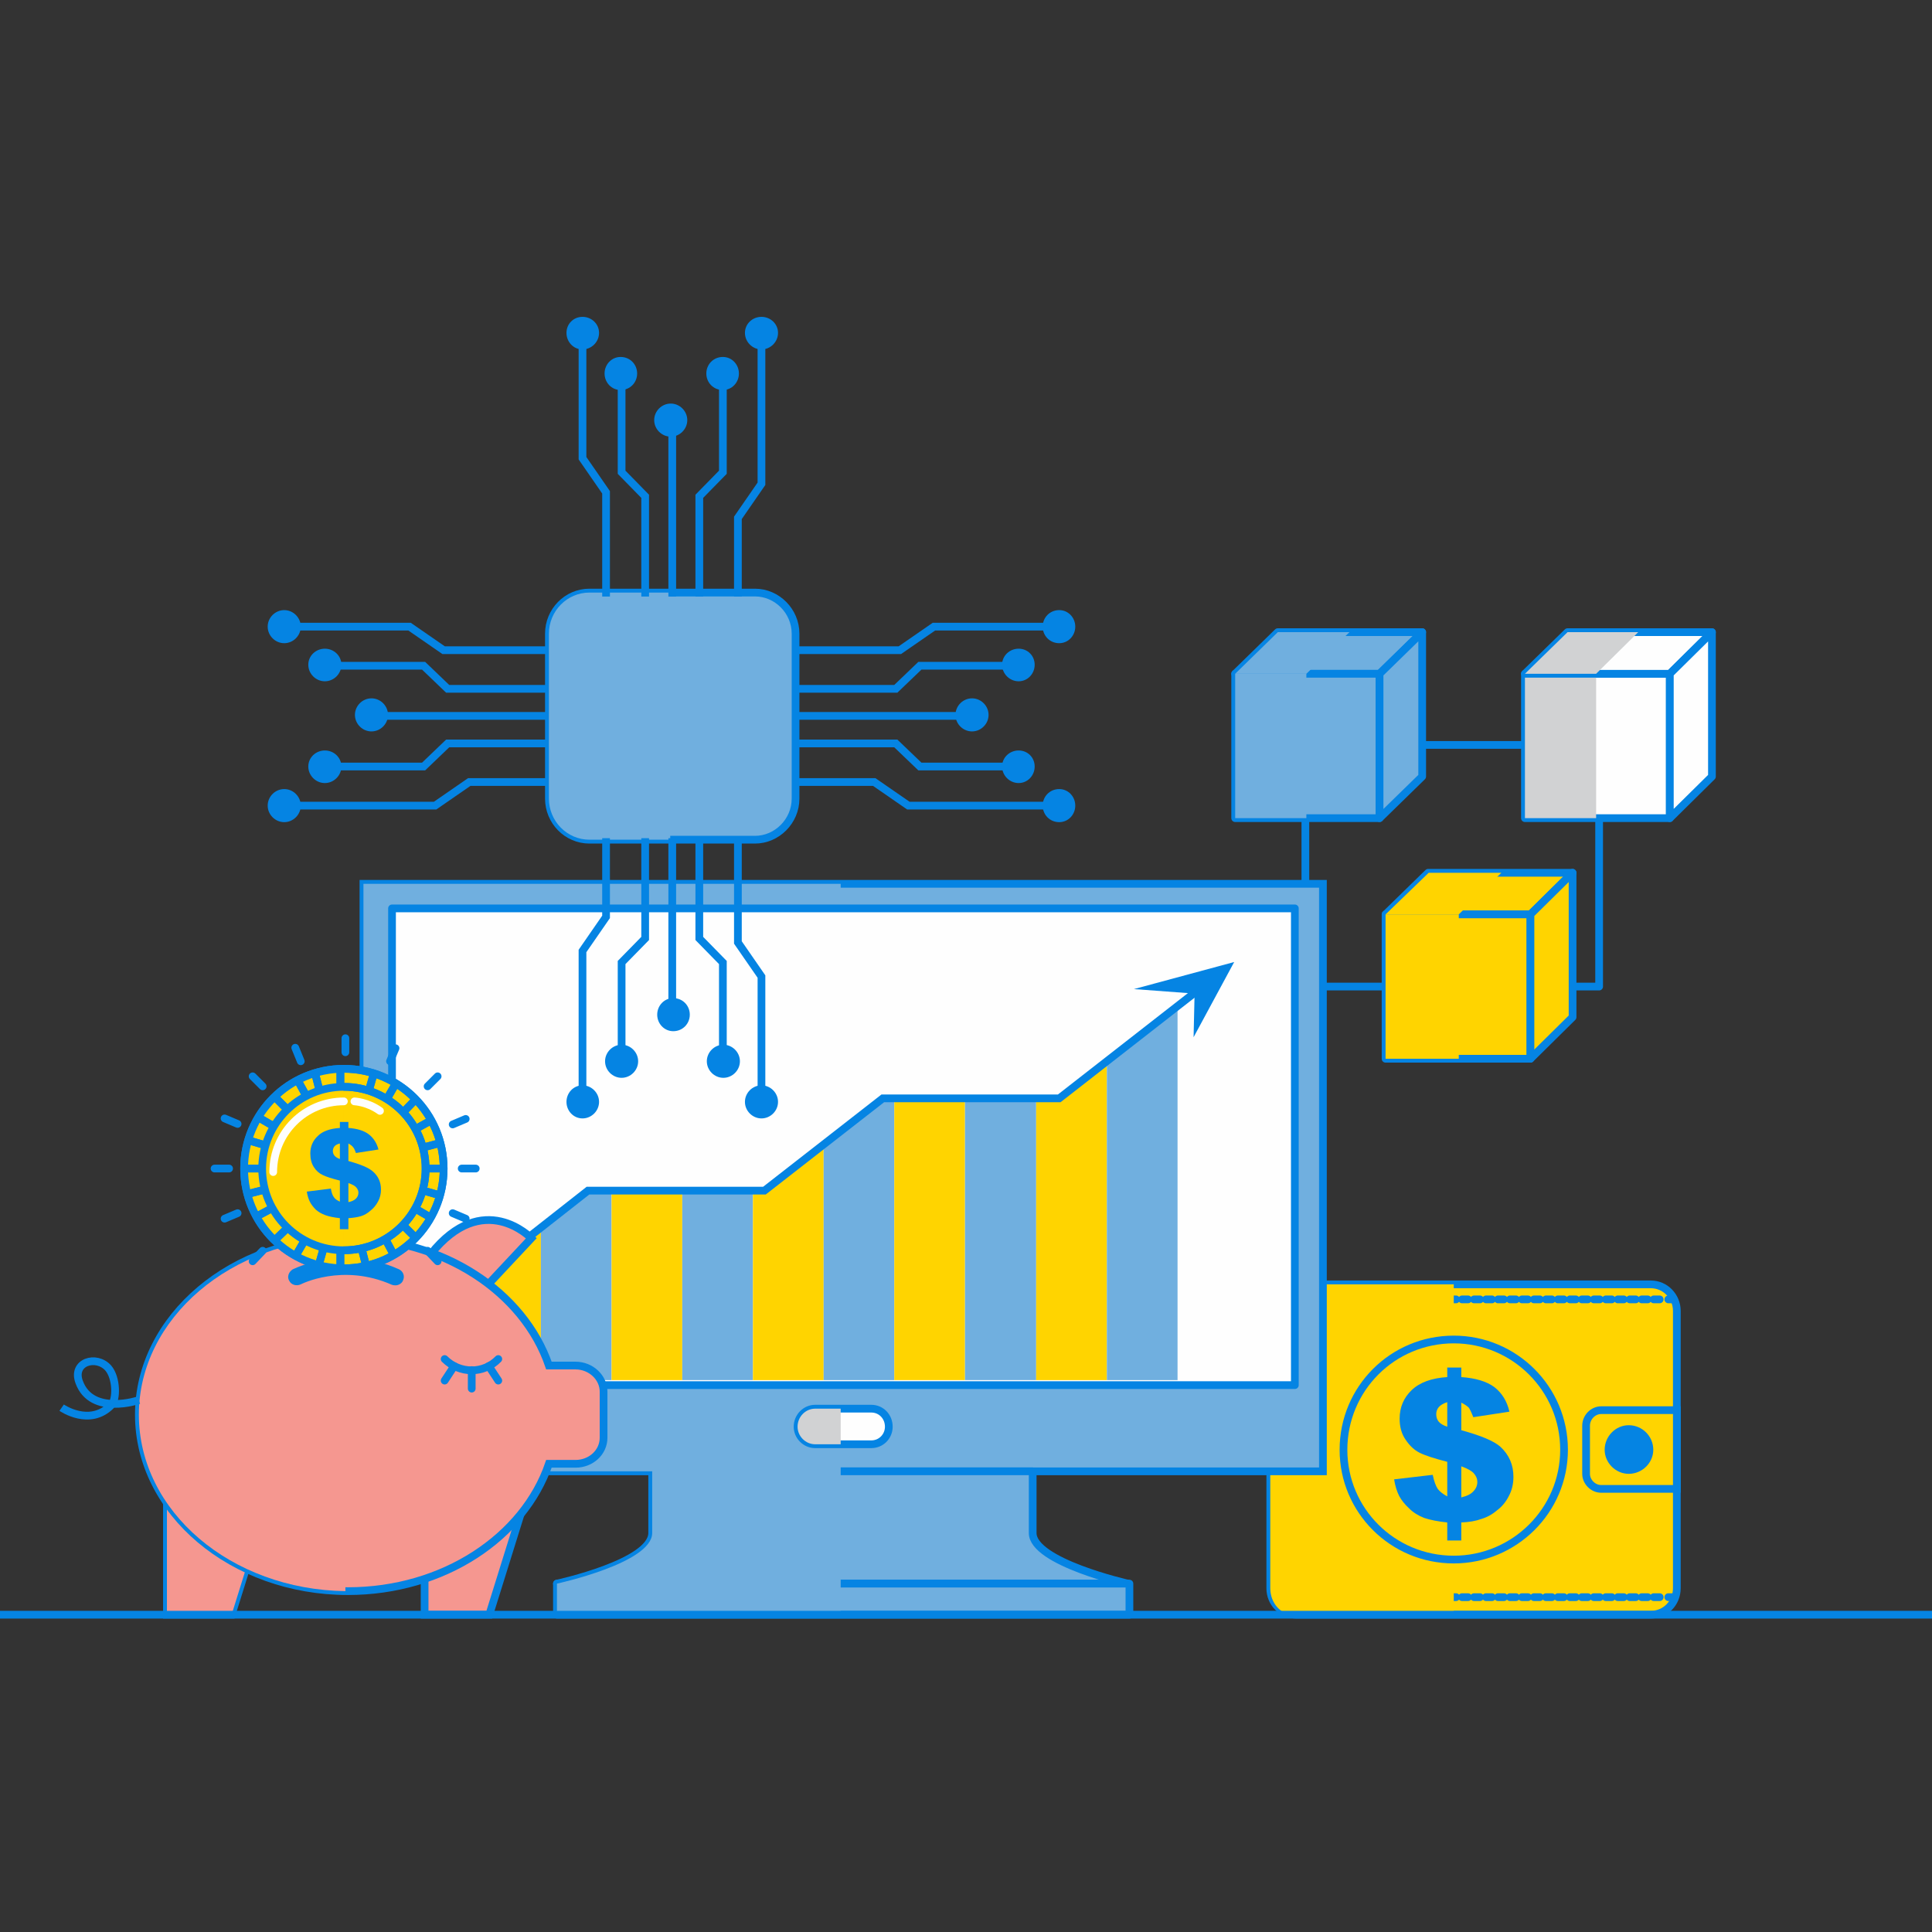 <svg width="500" height="500" viewBox="0 0 500 500" fill="none" xmlns="http://www.w3.org/2000/svg">
<rect x="0" y="0" width="500" height="500" fill="#333333" stroke="none"/>
<path d="M413.853 255.323H337.828V192.791H413.853V255.323Z" stroke="#0584E3" stroke-width="2" stroke-linecap="round" stroke-linejoin="round"/>
<path d="M368.055 163.602H330.692L319.664 174.37H357.028L368.055 163.602Z" fill="#70AFDF" stroke="#0584E3" stroke-width="2" stroke-linecap="round" stroke-linejoin="round"/>
<path d="M357.028 211.735H319.664V174.371H357.028V211.735Z" fill="#70AFDF" stroke="#0584E3" stroke-width="2" stroke-linecap="round" stroke-linejoin="round"/>
<g style="mix-blend-mode:multiply">
<path d="M338.086 174.371H319.664V211.735H338.086V174.371Z" fill="#70AFDF"/>
</g>
<g style="mix-blend-mode:multiply">
<path d="M338.086 174.37H319.664L330.692 163.602H349.244L338.086 174.37Z" fill="#70AFDF"/>
</g>
<path d="M368.059 200.965L357.031 211.733V174.37L368.059 163.602V200.965Z" fill="#70AFDF" stroke="#0584E3" stroke-width="2" stroke-linecap="round" stroke-linejoin="round"/>
<path d="M432.146 211.735H394.652V174.371H432.146V211.735Z" fill="#FEFEFE" stroke="#0584E3" stroke-width="2" stroke-linecap="round" stroke-linejoin="round"/>
<g style="mix-blend-mode:multiply">
<path d="M413.075 174.371H394.652V211.735H413.075V174.371Z" fill="#D1D2D3"/>
</g>
<path d="M443.044 163.602H405.68L394.652 174.37H432.146L443.044 163.602Z" fill="#FEFEFE" stroke="#0584E3" stroke-width="2" stroke-linecap="round" stroke-linejoin="round"/>
<path d="M443.05 200.965L432.152 211.733V174.37L443.05 163.602V200.965Z" fill="#FEFEFE" stroke="#0584E3" stroke-width="2" stroke-linecap="round" stroke-linejoin="round"/>
<g style="mix-blend-mode:multiply">
<path d="M413.075 174.37H394.652L405.68 163.602H423.972L413.075 174.37Z" fill="#D1D2D3"/>
</g>
<path d="M406.977 225.875H369.613L358.586 236.643H396.079L406.977 225.875Z" fill="#FFD400" stroke="#0584E3" stroke-width="2" stroke-linecap="round" stroke-linejoin="round"/>
<path d="M396.079 274.006H358.586V236.643H396.079V274.006Z" fill="#FFD400" stroke="#0584E3" stroke-width="2" stroke-linecap="round" stroke-linejoin="round"/>
<g style="mix-blend-mode:multiply">
<path d="M377.527 274.006H358.586V236.643H377.527V274.006Z" fill="#FFD400"/>
</g>
<g style="mix-blend-mode:multiply">
<path d="M388.555 225.875H369.743L358.586 236.643H377.527L388.555 225.875Z" fill="#FFD400"/>
</g>
<path d="M406.98 263.239L396.082 274.007V236.643L406.98 225.875V263.239Z" fill="#FFD400" stroke="#0584E3" stroke-width="2" stroke-linecap="round" stroke-linejoin="round"/>
<path d="M433.961 411.008C433.961 414.9 430.978 417.884 427.215 417.884H335.622C331.73 417.884 328.746 414.9 328.746 411.008V339.265C328.746 335.502 331.73 332.389 335.622 332.389H427.215C430.978 332.389 433.961 335.502 433.961 339.265V411.008Z" fill="#FFD400" stroke="#0584E3" stroke-width="2" stroke-miterlimit="10"/>
<path d="M330.043 336.281H330.951" stroke="#0584E3" stroke-width="2" stroke-linecap="round" stroke-linejoin="round"/>
<path d="M334.977 336.281H429.813" stroke="#0584E3" stroke-width="2" stroke-linecap="round" stroke-linejoin="round" stroke-dasharray="1.55 1.55"/>
<path d="M431.762 336.281H432.8" stroke="#0584E3" stroke-width="2" stroke-linecap="round" stroke-linejoin="round"/>
<path d="M330.043 413.342H330.951" stroke="#0584E3" stroke-width="2" stroke-linecap="round" stroke-linejoin="round"/>
<path d="M334.977 413.342H429.813" stroke="#0584E3" stroke-width="2" stroke-linecap="round" stroke-linejoin="round" stroke-dasharray="1.55 1.55"/>
<path d="M431.762 413.342H432.8" stroke="#0584E3" stroke-width="2" stroke-linecap="round" stroke-linejoin="round"/>
<path d="M433.963 364.953H414.373C412.297 364.953 410.48 366.769 410.48 368.975V381.43C410.48 383.505 412.297 385.322 414.373 385.322H433.963V364.953Z" fill="#FFD400" stroke="#0584E3" stroke-width="2" stroke-miterlimit="10"/>
<path d="M427.869 375.201C427.869 378.574 425.015 381.428 421.512 381.428C418.139 381.428 415.285 378.574 415.285 375.201C415.285 371.698 418.139 368.844 421.512 368.844C425.015 368.844 427.869 371.698 427.869 375.201Z" fill="#0584E3"/>
<g style="mix-blend-mode:multiply">
<path d="M376.229 332.389H334.714C331.471 332.389 328.746 335.502 328.746 339.265V411.008C328.746 414.9 331.471 417.884 334.714 417.884H376.229V332.389Z" fill="#FFD400"/>
</g>
<path d="M404.775 375.202C404.775 390.9 391.931 403.614 376.233 403.614C360.405 403.614 347.691 390.9 347.691 375.202C347.691 359.374 360.405 346.66 376.233 346.66C391.931 346.66 404.775 359.374 404.775 375.202Z" fill="#FFD400" stroke="#0584E3" stroke-width="2" stroke-miterlimit="10"/>
<path fill-rule="evenodd" clip-rule="evenodd" d="M390.636 365.341L381.295 366.768C380.863 365.643 380.473 364.822 380.127 364.303C379.695 363.87 379.046 363.438 378.181 363.005V370.141C383.284 371.525 386.657 372.952 388.301 374.422C390.549 376.498 391.674 379.093 391.674 382.206C391.674 384.022 391.285 385.666 390.506 387.136C389.728 388.693 388.69 389.947 387.393 390.898C386.182 391.936 384.841 392.671 383.371 393.104C381.987 393.623 380.257 393.926 378.181 394.012V398.683H374.549V394.012C372.127 393.753 370.138 393.363 368.581 392.844C367.024 392.239 365.727 391.417 364.689 390.379C363.565 389.342 362.7 388.26 362.094 387.136C361.489 385.925 361.056 384.498 360.797 382.855L370.786 381.687C371.132 383.33 371.565 384.541 372.084 385.32C372.603 386.012 373.424 386.66 374.549 387.266V378.314C371.176 377.449 368.797 376.671 367.413 375.979C366.03 375.287 364.819 374.163 363.781 372.606C362.743 371.135 362.224 369.319 362.224 367.157C362.224 364.216 363.262 361.751 365.338 359.762C367.413 357.773 370.484 356.648 374.549 356.389V353.924H378.181V356.389C381.9 356.648 384.755 357.513 386.744 358.983C388.733 360.54 390.031 362.659 390.636 365.341ZM374.549 362.876C373.511 363.222 372.776 363.654 372.343 364.173C371.911 364.692 371.695 365.297 371.695 365.989C371.695 366.768 371.911 367.416 372.343 367.935C372.776 368.454 373.511 368.887 374.549 369.233V362.876ZM378.181 387.525C379.652 387.179 380.69 386.66 381.295 385.968C381.987 385.277 382.333 384.455 382.333 383.504C382.333 382.725 382.03 381.99 381.425 381.298C380.906 380.693 379.825 380.087 378.181 379.482V387.525Z" fill="#0584E3"/>
<path d="M342.372 380.78H94.059V228.73H342.372V380.78Z" fill="#70AFDF" stroke="#0584E3" stroke-width="2" stroke-miterlimit="10"/>
<path d="M267.256 396.737C267.256 390.509 267.256 380.779 267.256 380.779H168.786C168.786 380.779 168.786 388.563 168.786 396.737C168.786 404.521 144.137 409.84 144.137 409.84H291.905C291.905 409.84 267.256 404.261 267.256 396.737Z" fill="#70AFDF" stroke="#0584E3" stroke-width="2" stroke-linecap="round" stroke-linejoin="round"/>
<path d="M292.294 417.883H144.137V409.84H292.294V417.883Z" fill="#70AFDF" stroke="#0584E3" stroke-width="2" stroke-linecap="round" stroke-linejoin="round"/>
<g style="mix-blend-mode:multiply">
<path d="M94.059 228.73V380.78H168.786C168.786 380.78 168.786 388.564 168.786 396.738C168.786 404.522 144.136 409.841 144.136 409.841V417.885H217.567V409.841V380.78V373.775V364.563V358.466V235.088V228.73H94.059Z" fill="#70AFDF"/>
</g>
<path d="M335.106 358.466H101.453V235.088H335.106V358.466Z" fill="#FEFEFE" stroke="#0584E3" stroke-width="2" stroke-linecap="round" stroke-linejoin="round"/>
<path d="M230.022 369.233C230.022 371.698 228.076 373.774 225.481 373.774H210.951C208.486 373.774 206.41 371.698 206.41 369.233C206.41 366.638 208.486 364.562 210.951 364.562H225.481C228.076 364.562 230.022 366.638 230.022 369.233Z" fill="#FEFEFE" stroke="#0584E3" stroke-width="2" stroke-linecap="round" stroke-linejoin="round"/>
<g style="mix-blend-mode:multiply">
<path d="M210.951 364.562C208.486 364.562 206.41 366.638 206.41 369.233C206.41 371.698 208.486 373.774 210.951 373.774H217.567V364.562H210.951Z" fill="#D1D2D3"/>
</g>
<path d="M139.985 317.6L121.562 332V357.169H139.985V317.6Z" fill="#FFD400"/>
<path d="M158.273 308.127H152.176L139.98 317.598V357.167H158.273V308.127Z" fill="#70AFDF"/>
<path d="M176.57 308.127H158.277V357.167H176.57V308.127Z" fill="#FFD400"/>
<path d="M194.863 308.127H176.57V357.167H194.863V308.127Z" fill="#70AFDF"/>
<path d="M213.156 296.193L197.847 308.129H194.863V357.169H213.156V296.193Z" fill="#FFD400"/>
<path d="M231.449 284.256H228.465L213.156 296.192V357.167H231.449V284.256Z" fill="#70AFDF"/>
<path d="M249.738 284.256H231.445V357.167H249.738V284.256Z" fill="#FFD400"/>
<path d="M268.165 284.256H249.742V357.167H268.165V284.256Z" fill="#70AFDF"/>
<path d="M286.453 274.656L274.128 284.257H268.16V357.168H286.453V274.656Z" fill="#FFD400"/>
<path d="M304.75 260.387L286.457 274.658V357.169H304.75V260.387Z" fill="#70AFDF"/>
<path d="M314.216 252.99L274.128 284.256H228.461L197.844 308.128H152.177L115.332 337.059" stroke="#0584E3" stroke-width="2" stroke-miterlimit="10"/>
<path d="M293.461 255.974L319.408 248.969L308.899 268.429L309.159 257.142L293.461 255.974Z" fill="#0584E3"/>
<path d="M126.101 332.647L137.518 320.452C137.518 320.452 125.064 307.479 111.441 324.604C111.441 324.604 121.431 328.366 126.101 332.647Z" fill="#F59790" stroke="#0584E3" stroke-width="2" stroke-miterlimit="10"/>
<path d="M59.939 417.884H43.203V385.84H69.929L59.939 417.884Z" fill="#F59790" stroke="#0584E3" stroke-width="2" stroke-miterlimit="10"/>
<g style="mix-blend-mode:multiply">
<path d="M59.939 417.884H43.203V385.84H69.929L59.939 417.884Z" fill="#F59790"/>
</g>
<path d="M126.623 417.884H109.887V385.84H136.612L126.623 417.884Z" fill="#F59790" stroke="#0584E3" stroke-width="2" stroke-miterlimit="10"/>
<path d="M148.937 353.404H142.061C135.574 334.463 114.817 320.451 90.037 320.451C60.198 320.451 35.938 340.949 35.938 366.118C35.938 391.287 60.198 411.785 90.037 411.785C114.817 411.785 135.574 397.773 142.061 378.832H148.937C152.959 378.832 156.202 375.848 156.202 372.086V360.15C156.202 356.518 152.959 353.404 148.937 353.404Z" fill="#F59790" stroke="#0584E3" stroke-width="2" stroke-miterlimit="10"/>
<g style="mix-blend-mode:multiply">
<path d="M89.388 320.451C59.809 320.84 35.938 341.209 35.938 366.118C35.938 391.157 59.809 411.396 89.388 411.785V320.451Z" fill="#F59790"/>
</g>
<path d="M102.364 332.647C102.018 332.647 101.716 332.604 101.456 332.517C88.612 326.809 77.844 332.388 77.844 332.388C76.677 332.907 75.379 332.517 74.86 331.48C74.212 330.442 74.731 329.144 75.769 328.496C75.898 328.496 79.012 326.809 83.942 326.031C88.483 325.252 95.488 324.993 103.272 328.496C104.31 329.015 104.829 330.182 104.31 331.35C104.051 332.128 103.143 332.647 102.364 332.647Z" fill="#0584E3"/>
<path d="M35.936 362.357C35.936 362.357 23.741 366.508 20.498 357.686C18.552 352.497 24.909 350.551 28.022 354.054C30.228 356.648 30.228 362.227 28.801 363.654C23.222 369.362 15.957 364.303 15.957 364.303" stroke="#0584E3" stroke-width="2" stroke-miterlimit="10"/>
<path d="M115.074 351.717C118.966 355.609 125.194 355.609 128.956 351.717" stroke="#0584E3" stroke-width="2" stroke-linecap="round" stroke-linejoin="round"/>
<path d="M122.082 354.574V359.374" stroke="#0584E3" stroke-width="2" stroke-linecap="round" stroke-linejoin="round"/>
<path d="M126.492 353.535L128.957 357.297" stroke="#0584E3" stroke-width="2" stroke-linecap="round" stroke-linejoin="round"/>
<path d="M117.539 353.535L115.074 357.297" stroke="#0584E3" stroke-width="2" stroke-linecap="round" stroke-linejoin="round"/>
<path d="M114.814 302.421C114.814 316.692 103.268 328.238 88.997 328.238C74.726 328.238 63.18 316.692 63.18 302.421C63.18 288.15 74.726 276.604 88.997 276.604C103.268 276.604 114.814 288.15 114.814 302.421Z" fill="#FFD400" stroke="#0584E3" stroke-width="2" stroke-miterlimit="10"/>
<path d="M110.145 302.42C110.145 314.097 100.675 323.567 88.998 323.567C77.322 323.567 67.852 314.097 67.852 302.42C67.852 290.744 77.322 281.273 88.998 281.273C100.675 281.273 110.145 290.744 110.145 302.42Z" fill="#FFD400" stroke="#0584E3" stroke-width="2" stroke-miterlimit="10"/>
<g style="mix-blend-mode:multiply">
<path d="M88.867 276.604C74.726 276.604 63.18 288.15 63.18 302.421C63.18 316.692 74.726 328.238 88.867 328.238V276.604Z" fill="#FFD400"/>
</g>
<path d="M114.814 302.421C114.814 316.692 103.268 328.238 88.997 328.238C74.726 328.238 63.18 316.692 63.18 302.421C63.18 288.15 74.726 276.604 88.997 276.604C103.268 276.604 114.814 288.15 114.814 302.421Z" stroke="#0584E3" stroke-width="2" stroke-miterlimit="10"/>
<path d="M110.145 302.42C110.145 314.097 100.675 323.567 88.998 323.567C77.322 323.567 67.852 314.097 67.852 302.42C67.852 290.744 77.322 281.273 88.998 281.273C100.675 281.273 110.145 290.744 110.145 302.42Z" stroke="#0584E3" stroke-width="2" stroke-miterlimit="10"/>
<path d="M88.09 276.604V281.274" stroke="#0584E3" stroke-width="2" stroke-miterlimit="10"/>
<path d="M88.09 323.566V328.237" stroke="#0584E3" stroke-width="2" stroke-miterlimit="10"/>
<path d="M88.09 276.604V281.274" stroke="#0584E3" stroke-width="2" stroke-miterlimit="10"/>
<path d="M88.09 323.566V328.237" stroke="#0584E3" stroke-width="2" stroke-miterlimit="10"/>
<path d="M115.463 302.418H110.793" stroke="#0584E3" stroke-width="2" stroke-miterlimit="10"/>
<path d="M68.499 302.418H63.828" stroke="#0584E3" stroke-width="2" stroke-miterlimit="10"/>
<path d="M115.463 302.418H110.793" stroke="#0584E3" stroke-width="2" stroke-miterlimit="10"/>
<path d="M68.499 302.418H63.828" stroke="#0584E3" stroke-width="2" stroke-miterlimit="10"/>
<path d="M107.939 284.127L104.695 287.5" stroke="#0584E3" stroke-width="2" stroke-miterlimit="10"/>
<path d="M74.729 317.469L71.356 320.712" stroke="#0584E3" stroke-width="2" stroke-miterlimit="10"/>
<path d="M107.939 284.127L104.695 287.5" stroke="#0584E3" stroke-width="2" stroke-miterlimit="10"/>
<path d="M74.729 317.469L71.356 320.712" stroke="#0584E3" stroke-width="2" stroke-miterlimit="10"/>
<path d="M107.939 320.712L104.695 317.469" stroke="#0584E3" stroke-width="2" stroke-miterlimit="10"/>
<path d="M74.729 287.5L71.356 284.127" stroke="#0584E3" stroke-width="2" stroke-miterlimit="10"/>
<path d="M107.939 320.712L104.695 317.469" stroke="#0584E3" stroke-width="2" stroke-miterlimit="10"/>
<path d="M74.729 287.5L71.356 284.127" stroke="#0584E3" stroke-width="2" stroke-miterlimit="10"/>
<path d="M102.62 280.105L100.285 284.127" stroke="#0584E3" stroke-width="2" stroke-miterlimit="10"/>
<path d="M79.011 320.713L76.676 324.735" stroke="#0584E3" stroke-width="2" stroke-miterlimit="10"/>
<path d="M102.62 280.105L100.285 284.127" stroke="#0584E3" stroke-width="2" stroke-miterlimit="10"/>
<path d="M79.011 320.713L76.676 324.735" stroke="#0584E3" stroke-width="2" stroke-miterlimit="10"/>
<path d="M111.959 315.394L107.938 313.059" stroke="#0584E3" stroke-width="2" stroke-miterlimit="10"/>
<path d="M71.354 291.781L67.332 289.445" stroke="#0584E3" stroke-width="2" stroke-miterlimit="10"/>
<path d="M111.959 315.394L107.938 313.059" stroke="#0584E3" stroke-width="2" stroke-miterlimit="10"/>
<path d="M71.354 291.781L67.332 289.445" stroke="#0584E3" stroke-width="2" stroke-miterlimit="10"/>
<path d="M113.907 295.803L109.496 296.97" stroke="#0584E3" stroke-width="2" stroke-miterlimit="10"/>
<path d="M68.502 307.869L63.961 309.037" stroke="#0584E3" stroke-width="2" stroke-miterlimit="10"/>
<path d="M113.907 295.803L109.496 296.97" stroke="#0584E3" stroke-width="2" stroke-miterlimit="10"/>
<path d="M68.502 307.869L63.961 309.037" stroke="#0584E3" stroke-width="2" stroke-miterlimit="10"/>
<path d="M94.711 327.459L93.543 322.918" stroke="#0584E3" stroke-width="2" stroke-miterlimit="10"/>
<path d="M82.644 282.051L81.477 277.51" stroke="#0584E3" stroke-width="2" stroke-miterlimit="10"/>
<path d="M94.711 327.459L93.543 322.918" stroke="#0584E3" stroke-width="2" stroke-miterlimit="10"/>
<path d="M82.644 282.051L81.477 277.51" stroke="#0584E3" stroke-width="2" stroke-miterlimit="10"/>
<path d="M96.786 277.639L95.488 282.179" stroke="#0584E3" stroke-width="2" stroke-miterlimit="10"/>
<path d="M83.813 322.789L82.516 327.33" stroke="#0584E3" stroke-width="2" stroke-miterlimit="10"/>
<path d="M96.786 277.639L95.488 282.179" stroke="#0584E3" stroke-width="2" stroke-miterlimit="10"/>
<path d="M83.813 322.789L82.516 327.33" stroke="#0584E3" stroke-width="2" stroke-miterlimit="10"/>
<path d="M114.556 309.553L110.016 308.256" stroke="#0584E3" stroke-width="2" stroke-miterlimit="10"/>
<path d="M69.278 296.581L64.867 295.283" stroke="#0584E3" stroke-width="2" stroke-miterlimit="10"/>
<path d="M114.556 309.553L110.016 308.256" stroke="#0584E3" stroke-width="2" stroke-miterlimit="10"/>
<path d="M69.278 296.581L64.867 295.283" stroke="#0584E3" stroke-width="2" stroke-miterlimit="10"/>
<path d="M111.569 289.965L107.547 292.17" stroke="#0584E3" stroke-width="2" stroke-miterlimit="10"/>
<path d="M70.448 312.668L66.297 314.873" stroke="#0584E3" stroke-width="2" stroke-miterlimit="10"/>
<path d="M111.569 289.965L107.547 292.17" stroke="#0584E3" stroke-width="2" stroke-miterlimit="10"/>
<path d="M70.448 312.668L66.297 314.873" stroke="#0584E3" stroke-width="2" stroke-miterlimit="10"/>
<path d="M102.1 325.122L99.894 320.971" stroke="#0584E3" stroke-width="2" stroke-miterlimit="10"/>
<path d="M79.397 283.867L77.191 279.846" stroke="#0584E3" stroke-width="2" stroke-miterlimit="10"/>
<path d="M102.1 325.122L99.894 320.971" stroke="#0584E3" stroke-width="2" stroke-miterlimit="10"/>
<path d="M79.397 283.867L77.191 279.846" stroke="#0584E3" stroke-width="2" stroke-miterlimit="10"/>
<path d="M70.707 303.328C70.707 293.208 78.88 285.035 89 285.035" stroke="#FEFEFE" stroke-width="2" stroke-linecap="round" stroke-linejoin="round"/>
<path d="M91.723 285.035C91.723 285.035 95.096 285.165 98.339 287.5" stroke="#FEFEFE" stroke-width="2" stroke-linecap="round" stroke-linejoin="round"/>
<path fill-rule="evenodd" clip-rule="evenodd" d="M97.951 297.489L92.112 298.397C91.853 297.619 91.594 297.1 91.334 296.84C91.161 296.581 90.772 296.278 90.166 295.932V300.473C93.367 301.338 95.486 302.246 96.523 303.197C97.907 304.408 98.599 305.965 98.599 307.868C98.599 308.992 98.34 310.03 97.821 310.981C97.302 311.933 96.653 312.711 95.875 313.317C95.096 314.009 94.275 314.484 93.41 314.744C92.545 315.003 91.464 315.176 90.166 315.263V318.117H87.961V315.263C86.404 315.09 85.15 314.83 84.199 314.484C83.247 314.138 82.426 313.663 81.734 313.057C81.042 312.365 80.523 311.673 80.177 310.981C79.831 310.29 79.571 309.425 79.398 308.387L85.626 307.608C85.799 308.646 86.058 309.381 86.404 309.814C86.664 310.246 87.183 310.635 87.961 310.981V305.533C85.885 305.014 84.415 304.538 83.55 304.105C82.599 303.673 81.82 302.981 81.215 302.03C80.609 301.078 80.307 299.911 80.307 298.527C80.307 296.711 80.955 295.197 82.253 293.986C83.463 292.775 85.366 292.083 87.961 291.91V290.354H90.166V291.91C92.502 292.083 94.275 292.646 95.486 293.597C96.697 294.548 97.518 295.846 97.951 297.489ZM87.961 295.932C87.269 296.105 86.793 296.365 86.534 296.711C86.274 297.057 86.145 297.446 86.145 297.878C86.145 298.311 86.274 298.7 86.534 299.046C86.793 299.392 87.269 299.694 87.961 299.954V295.932ZM90.166 311.111C91.031 310.938 91.68 310.635 92.112 310.203C92.545 309.771 92.761 309.252 92.761 308.646C92.761 308.214 92.588 307.781 92.242 307.349C91.896 306.916 91.204 306.527 90.166 306.181V311.111Z" fill="#0584E3"/>
<path d="M89.387 268.688V272.32" stroke="#0584E3" stroke-width="2" stroke-linecap="round" stroke-linejoin="round"/>
<path d="M123.121 302.418H119.488" stroke="#0584E3" stroke-width="2" stroke-linecap="round" stroke-linejoin="round"/>
<path d="M59.29 302.418H55.527" stroke="#0584E3" stroke-width="2" stroke-linecap="round" stroke-linejoin="round"/>
<path d="M113.259 278.549L110.664 281.144" stroke="#0584E3" stroke-width="2" stroke-linecap="round" stroke-linejoin="round"/>
<path d="M67.978 323.695L65.383 326.42" stroke="#0584E3" stroke-width="2" stroke-linecap="round" stroke-linejoin="round"/>
<path d="M113.259 326.42L110.664 323.695" stroke="#0584E3" stroke-width="2" stroke-linecap="round" stroke-linejoin="round"/>
<path d="M67.978 281.144L65.383 278.549" stroke="#0584E3" stroke-width="2" stroke-linecap="round" stroke-linejoin="round"/>
<path d="M102.361 271.281L100.934 274.654" stroke="#0584E3" stroke-width="2" stroke-linecap="round" stroke-linejoin="round"/>
<path d="M120.525 315.392L117.152 313.965" stroke="#0584E3" stroke-width="2" stroke-linecap="round" stroke-linejoin="round"/>
<path d="M61.494 290.872L58.121 289.445" stroke="#0584E3" stroke-width="2" stroke-linecap="round" stroke-linejoin="round"/>
<path d="M120.525 289.576L117.152 291.003" stroke="#0584E3" stroke-width="2" stroke-linecap="round" stroke-linejoin="round"/>
<path d="M61.494 313.965L58.121 315.392" stroke="#0584E3" stroke-width="2" stroke-linecap="round" stroke-linejoin="round"/>
<path d="M77.837 274.655L76.41 271.152" stroke="#0584E3" stroke-width="2" stroke-linecap="round" stroke-linejoin="round"/>
<path d="M205.888 206.675C205.888 212.513 201.088 217.313 195.38 217.313H152.567C146.729 217.313 142.059 212.513 142.059 206.675V163.992C142.059 158.154 146.729 153.354 152.567 153.354H195.38C201.088 153.354 205.888 158.154 205.888 163.992V206.675Z" fill="#70AFDF" stroke="#0584E3" stroke-width="2" stroke-miterlimit="10"/>
<g style="mix-blend-mode:multiply">
<path d="M173.455 153.354H152.567C146.729 153.354 142.059 158.154 142.059 163.992V206.675C142.059 212.513 146.729 217.313 152.567 217.313H173.455V153.354Z" fill="#70AFDF"/>
</g>
<path d="M156.848 154.392V127.407L150.75 118.585V88.227" stroke="#0584E3" stroke-width="2" stroke-miterlimit="10"/>
<path d="M190.969 154.392V134.023L197.066 125.201V89.135" stroke="#0584E3" stroke-width="2" stroke-miterlimit="10"/>
<path d="M180.98 154.391V128.444L187.078 122.217V98.994" stroke="#0584E3" stroke-width="2" stroke-miterlimit="10"/>
<path d="M166.969 154.391V128.444L160.871 122.217V98.994" stroke="#0584E3" stroke-width="2" stroke-miterlimit="10"/>
<path d="M173.977 154.392V105.611" stroke="#0584E3" stroke-width="2" stroke-miterlimit="10"/>
<path d="M177.867 108.725C177.867 111.06 175.921 113.006 173.586 113.006C171.251 113.006 169.305 111.06 169.305 108.725C169.305 106.389 171.251 104.443 173.586 104.443C175.921 104.443 177.867 106.389 177.867 108.725Z" fill="#0584E3"/>
<path d="M164.894 96.66C164.894 98.995 163.077 100.941 160.612 100.941C158.277 100.941 156.461 98.995 156.461 96.66C156.461 94.325 158.277 92.379 160.612 92.379C163.077 92.379 164.894 94.325 164.894 96.66Z" fill="#0584E3"/>
<path d="M191.23 96.66C191.23 98.995 189.413 100.941 187.078 100.941C184.613 100.941 182.797 98.995 182.797 96.66C182.797 94.325 184.613 92.379 187.078 92.379C189.413 92.379 191.23 94.325 191.23 96.66Z" fill="#0584E3"/>
<path d="M201.352 86.151C201.352 88.487 199.406 90.433 197.07 90.433C194.735 90.433 192.789 88.487 192.789 86.151C192.789 83.816 194.735 82 197.07 82C199.406 82 201.352 83.816 201.352 86.151Z" fill="#0584E3"/>
<path d="M155.034 86.151C155.034 88.487 153.088 90.433 150.753 90.433C148.418 90.433 146.602 88.487 146.602 86.151C146.602 83.816 148.418 82 150.753 82C153.088 82 155.034 83.816 155.034 86.151Z" fill="#0584E3"/>
<path d="M190.969 216.924V243.909L197.066 252.731V283.089" stroke="#0584E3" stroke-width="2" stroke-miterlimit="10"/>
<path d="M156.848 216.924V237.292L150.75 246.114V282.181" stroke="#0584E3" stroke-width="2" stroke-miterlimit="10"/>
<path d="M166.969 216.924V242.871L160.871 249.098V272.321" stroke="#0584E3" stroke-width="2" stroke-miterlimit="10"/>
<path d="M180.98 216.924V242.871L187.078 249.098V272.321" stroke="#0584E3" stroke-width="2" stroke-miterlimit="10"/>
<path d="M173.977 216.924V265.704" stroke="#0584E3" stroke-width="2" stroke-miterlimit="10"/>
<path d="M170.086 262.59C170.086 260.255 171.902 258.309 174.237 258.309C176.702 258.309 178.519 260.255 178.519 262.59C178.519 264.925 176.702 266.871 174.237 266.871C171.902 266.871 170.086 264.925 170.086 262.59Z" fill="#0584E3"/>
<path d="M182.926 274.656C182.926 272.321 184.872 270.375 187.207 270.375C189.542 270.375 191.488 272.321 191.488 274.656C191.488 276.992 189.542 278.938 187.207 278.938C184.872 278.938 182.926 276.992 182.926 274.656Z" fill="#0584E3"/>
<path d="M156.59 274.656C156.59 272.321 158.536 270.375 160.871 270.375C163.206 270.375 165.152 272.321 165.152 274.656C165.152 276.992 163.206 278.938 160.871 278.938C158.536 278.938 156.59 276.992 156.59 274.656Z" fill="#0584E3"/>
<path d="M146.602 285.164C146.602 282.829 148.418 280.883 150.753 280.883C153.088 280.883 155.034 282.829 155.034 285.164C155.034 287.499 153.088 289.445 150.753 289.445C148.418 289.445 146.602 287.499 146.602 285.164Z" fill="#0584E3"/>
<path d="M192.789 285.164C192.789 282.829 194.735 280.883 197.07 280.883C199.406 280.883 201.352 282.829 201.352 285.164C201.352 287.499 199.406 289.445 197.07 289.445C194.735 289.445 192.789 287.499 192.789 285.164Z" fill="#0584E3"/>
<path d="M205.891 168.273H232.876L241.698 162.176H272.056" stroke="#0584E3" stroke-width="2" stroke-miterlimit="10"/>
<path d="M205.891 202.393H226.259L235.081 208.49H271.018" stroke="#0584E3" stroke-width="2" stroke-miterlimit="10"/>
<path d="M205.891 192.404H231.838L238.065 198.372H261.288" stroke="#0584E3" stroke-width="2" stroke-miterlimit="10"/>
<path d="M205.891 178.263H231.838L238.065 172.295H261.288" stroke="#0584E3" stroke-width="2" stroke-miterlimit="10"/>
<path d="M205.891 185.27H254.671" stroke="#0584E3" stroke-width="2" stroke-miterlimit="10"/>
<path d="M251.559 189.291C249.223 189.291 247.277 187.345 247.277 185.01C247.277 182.675 249.223 180.729 251.559 180.729C253.894 180.729 255.84 182.675 255.84 185.01C255.84 187.345 253.894 189.291 251.559 189.291Z" fill="#0584E3"/>
<path d="M263.621 176.316C261.286 176.316 259.34 174.37 259.34 172.034C259.34 169.699 261.286 167.883 263.621 167.883C265.956 167.883 267.773 169.699 267.773 172.034C267.773 174.37 265.956 176.316 263.621 176.316Z" fill="#0584E3"/>
<path d="M263.621 202.654C261.286 202.654 259.34 200.707 259.34 198.372C259.34 196.037 261.286 194.221 263.621 194.221C265.956 194.221 267.773 196.037 267.773 198.372C267.773 200.707 265.956 202.654 263.621 202.654Z" fill="#0584E3"/>
<path d="M274.129 212.772C271.664 212.772 269.848 210.825 269.848 208.49C269.848 206.155 271.664 204.209 274.129 204.209C276.464 204.209 278.28 206.155 278.28 208.49C278.28 210.825 276.464 212.772 274.129 212.772Z" fill="#0584E3"/>
<path d="M274.129 166.457C271.664 166.457 269.848 164.511 269.848 162.176C269.848 159.841 271.664 157.895 274.129 157.895C276.464 157.895 278.28 159.841 278.28 162.176C278.28 164.511 276.464 166.457 274.129 166.457Z" fill="#0584E3"/>
<path d="M141.802 168.273H114.817L105.995 162.176H75.637" stroke="#0584E3" stroke-width="2" stroke-miterlimit="10"/>
<path d="M141.8 202.393H121.431L112.609 208.49H76.543" stroke="#0584E3" stroke-width="2" stroke-miterlimit="10"/>
<path d="M141.803 192.404H115.856L109.629 198.372H86.406" stroke="#0584E3" stroke-width="2" stroke-miterlimit="10"/>
<path d="M141.803 178.263H115.856L109.629 172.295H86.406" stroke="#0584E3" stroke-width="2" stroke-miterlimit="10"/>
<path d="M141.8 185.27H93.019" stroke="#0584E3" stroke-width="2" stroke-miterlimit="10"/>
<path d="M96.137 189.291C98.472 189.291 100.418 187.345 100.418 185.01C100.418 182.675 98.472 180.729 96.137 180.729C93.802 180.729 91.856 182.675 91.856 185.01C91.856 187.345 93.802 189.291 96.137 189.291Z" fill="#0584E3"/>
<path d="M84.07 176.316C86.406 176.316 88.352 174.37 88.352 172.034C88.352 169.699 86.406 167.883 84.07 167.883C81.735 167.883 79.789 169.699 79.789 172.034C79.789 174.37 81.735 176.316 84.07 176.316Z" fill="#0584E3"/>
<path d="M84.07 202.654C86.406 202.654 88.352 200.707 88.352 198.372C88.352 196.037 86.406 194.221 84.07 194.221C81.735 194.221 79.789 196.037 79.789 198.372C79.789 200.707 81.735 202.654 84.07 202.654Z" fill="#0584E3"/>
<path d="M73.559 212.772C75.894 212.772 77.84 210.825 77.84 208.49C77.84 206.155 75.894 204.209 73.559 204.209C71.223 204.209 69.277 206.155 69.277 208.49C69.277 210.825 71.223 212.772 73.559 212.772Z" fill="#0584E3"/>
<path d="M73.559 166.457C75.894 166.457 77.84 164.511 77.84 162.176C77.84 159.841 75.894 157.895 73.559 157.895C71.223 157.895 69.277 159.841 69.277 162.176C69.277 164.511 71.223 166.457 73.559 166.457Z" fill="#0584E3"/>
<path d="M0 417.883H500" stroke="#0584E3" stroke-width="2" stroke-miterlimit="10"/>
</svg>
